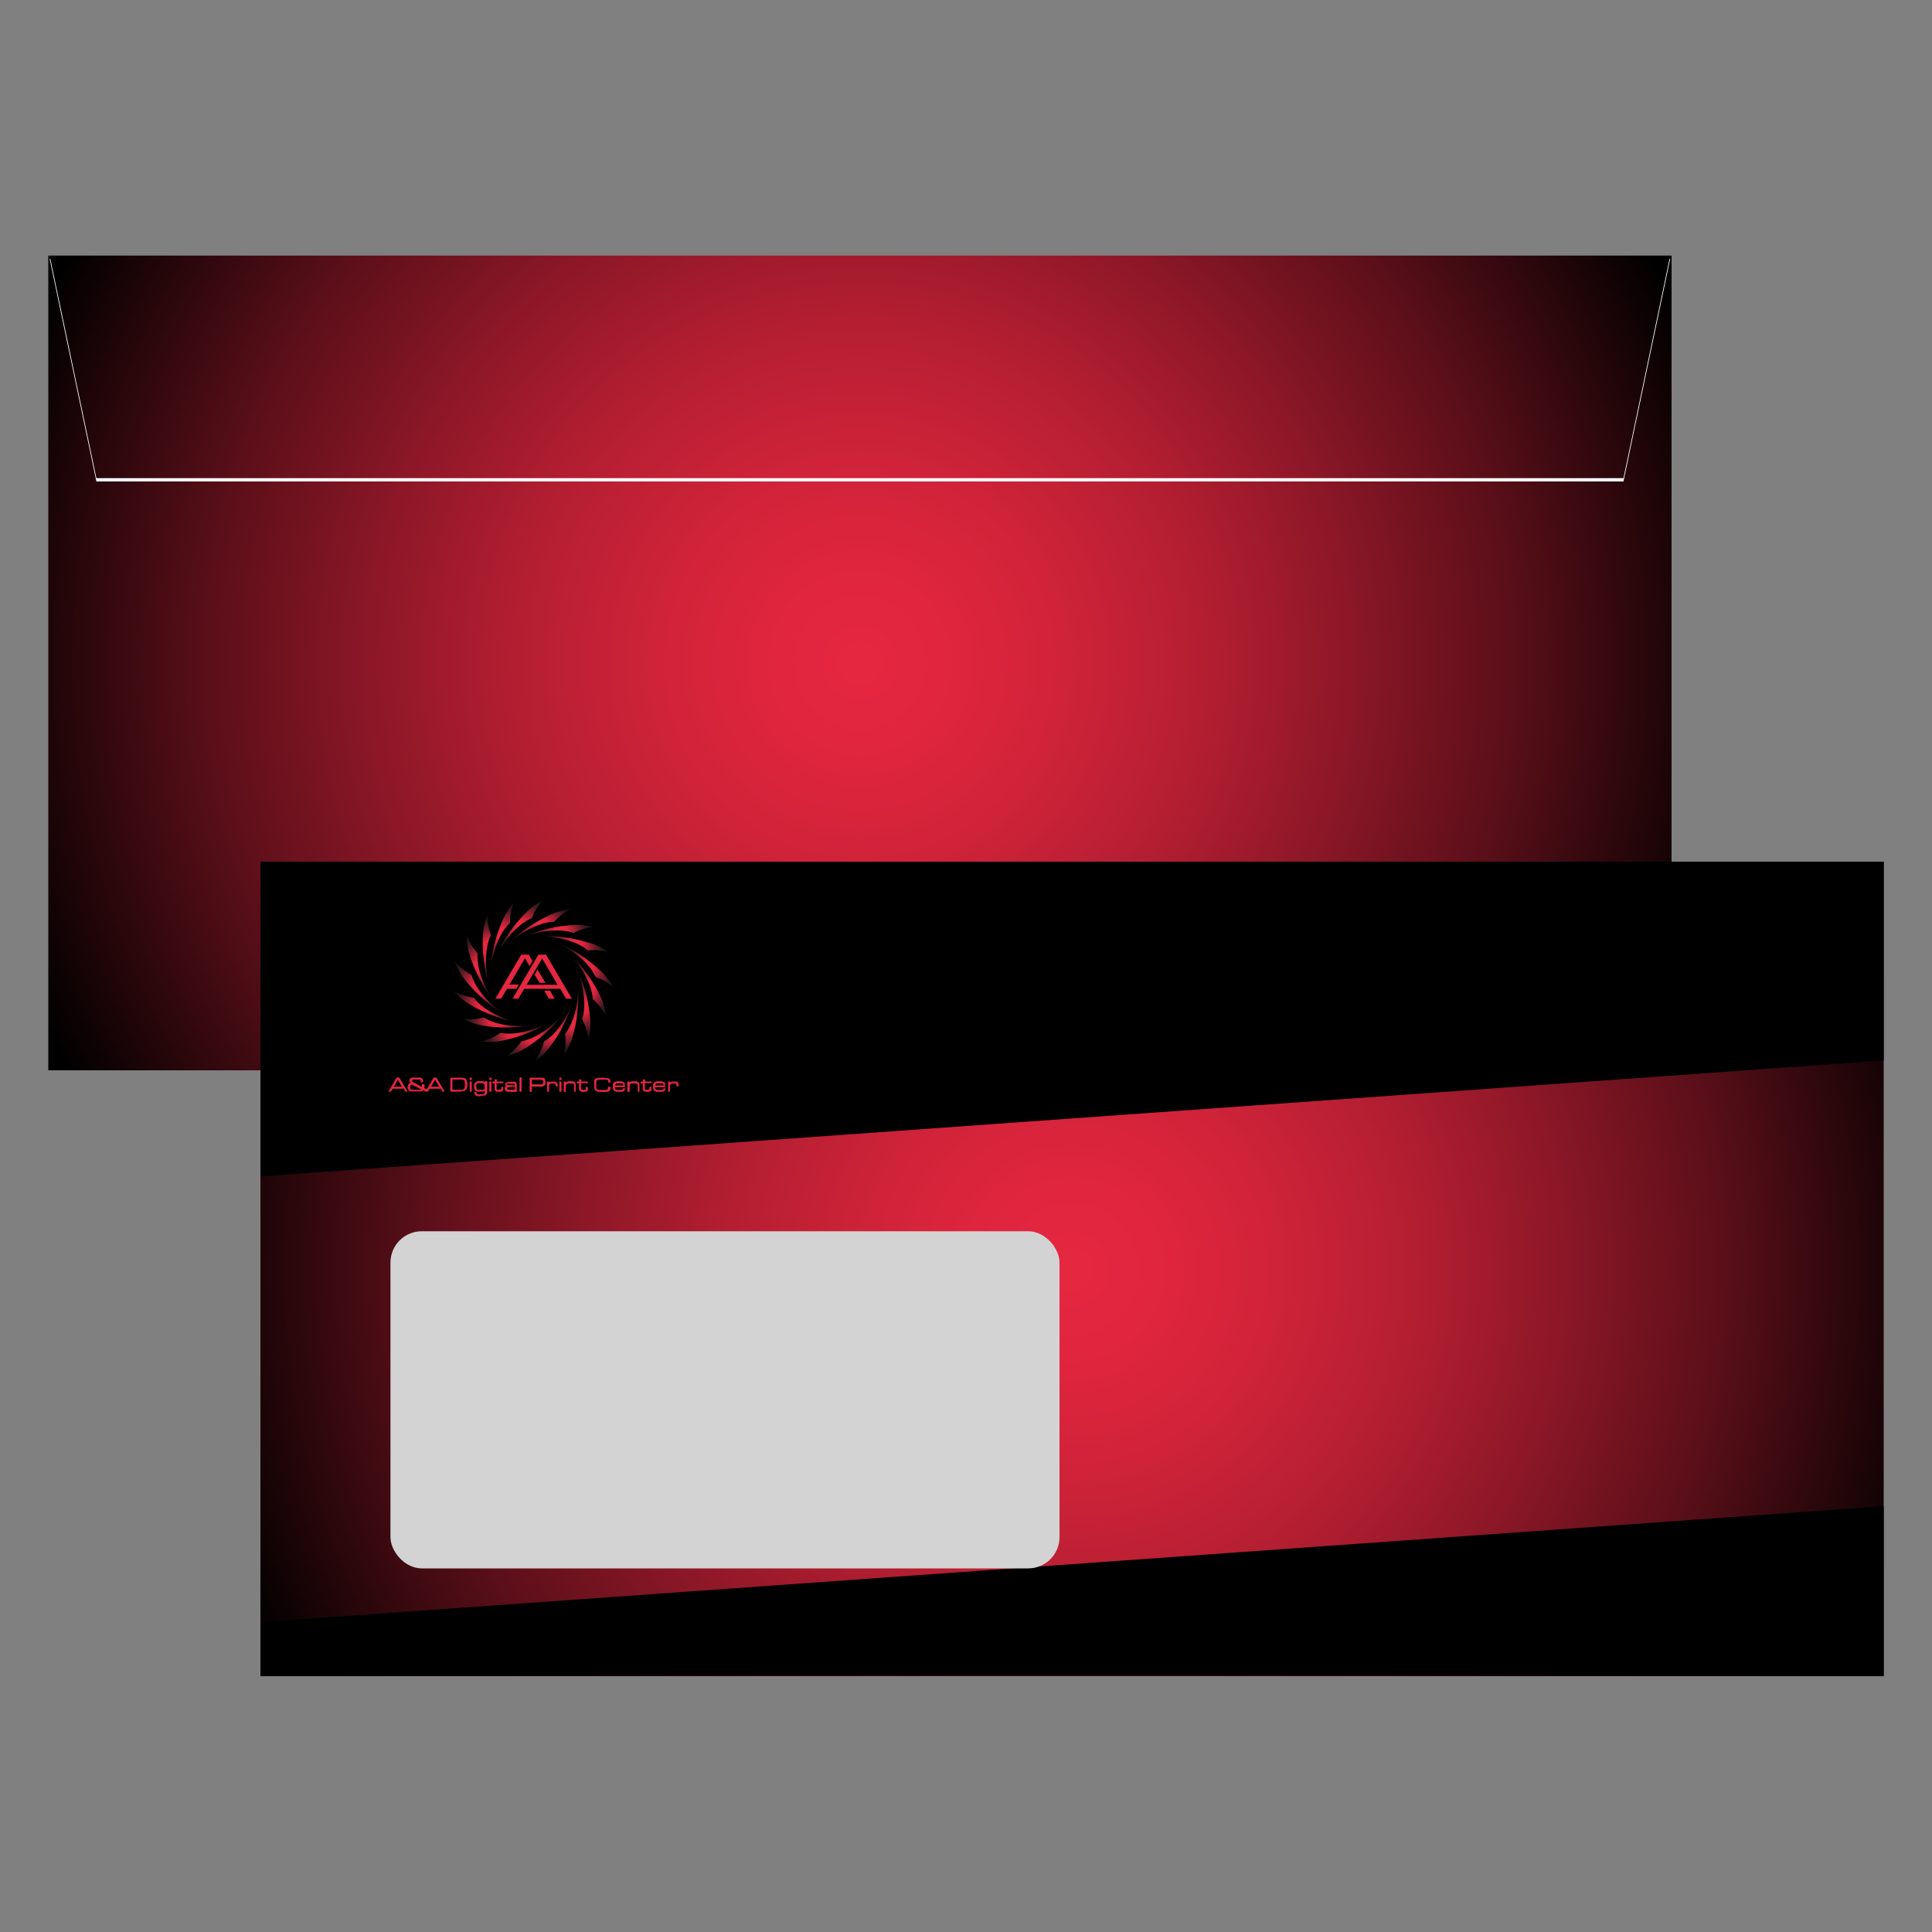 <?xml version="1.0" encoding="UTF-8"?>
<svg id="Ebene_1" data-name="Ebene 1" xmlns="http://www.w3.org/2000/svg" xmlns:xlink="http://www.w3.org/1999/xlink" viewBox="0 0 100 100">
  <rect x="0" y="0" width="100" height="100" fill="#808080" stroke="none"/>
  <defs>
    <style>
      .cls-1 {
        fill: url(#Unbenannter_Verlauf_5);
      }

      .cls-2 {
        fill: url(#Unbenannter_Verlauf_17-10);
      }

      .cls-3 {
        fill: url(#Unbenannter_Verlauf_17-11);
      }

      .cls-4 {
        fill: url(#Unbenannter_Verlauf_17-14);
      }

      .cls-5 {
        fill: url(#Unbenannter_Verlauf_17-12);
      }

      .cls-6 {
        fill: url(#Unbenannter_Verlauf_17-13);
      }

      .cls-7 {
        fill: url(#Unbenannter_Verlauf_17-16);
      }

      .cls-8 {
        fill: url(#Unbenannter_Verlauf_17-17);
      }

      .cls-9 {
        fill: url(#Unbenannter_Verlauf_17-15);
      }

      .cls-10 {
        fill: #fff;
      }

      .cls-11 {
        fill: url(#Unbenannter_Verlauf_17-4);
      }

      .cls-12 {
        fill: url(#Unbenannter_Verlauf_17-2);
      }

      .cls-13 {
        fill: url(#Unbenannter_Verlauf_17-3);
      }

      .cls-14 {
        fill: url(#Unbenannter_Verlauf_17-9);
      }

      .cls-15 {
        fill: url(#Unbenannter_Verlauf_17-7);
      }

      .cls-16 {
        fill: url(#Unbenannter_Verlauf_17-8);
      }

      .cls-17 {
        fill: url(#Unbenannter_Verlauf_17-5);
      }

      .cls-18 {
        fill: url(#Unbenannter_Verlauf_17-6);
      }

      .cls-19 {
        fill: url(#Unbenannter_Verlauf_5-2);
      }

      .cls-20 {
        fill: url(#Unbenannter_Verlauf_5-3);
      }

      .cls-21 {
        fill: url(#Unbenannter_Verlauf_17);
      }

      .cls-22 {
        fill: #d3d3d3;
      }

      .cls-23 {
        fill: #e62740;
      }
    </style>
    <radialGradient id="Unbenannter_Verlauf_5" data-name="Unbenannter Verlauf 5" cx="44.51" cy="34.31" fx="44.51" fy="34.31" r="46.16" gradientUnits="userSpaceOnUse">
      <stop offset="0" stop-color="#e62740"/>
      <stop offset=".1" stop-color="#e0253e"/>
      <stop offset=".23" stop-color="#cf2339"/>
      <stop offset=".39" stop-color="#b31e31"/>
      <stop offset=".55" stop-color="#8c1727"/>
      <stop offset=".73" stop-color="#5b0f19"/>
      <stop offset=".91" stop-color="#1f0508"/>
      <stop offset="1" stop-color="#000"/>
    </radialGradient>
    <radialGradient id="Unbenannter_Verlauf_5-2" data-name="Unbenannter Verlauf 5" cy="34.31" fy="34.31" r="46.16" xlink:href="#Unbenannter_Verlauf_5"/>
    <radialGradient id="Unbenannter_Verlauf_5-3" data-name="Unbenannter Verlauf 5" cx="55.49" cy="65.69" fx="55.49" fy="65.69" r="46.16" xlink:href="#Unbenannter_Verlauf_5"/>
    <radialGradient id="Unbenannter_Verlauf_17" data-name="Unbenannter Verlauf 17" cx="2722.15" cy="-932.63" fx="2722.15" fy="-932.63" r="1.73" gradientTransform="translate(-2819.36 -601.21) rotate(-8.48) scale(1 -1.14)" gradientUnits="userSpaceOnUse">
      <stop offset=".19" stop-color="#e62740"/>
      <stop offset=".26" stop-color="#d0253b"/>
      <stop offset=".57" stop-color="#6e1d28"/>
      <stop offset=".78" stop-color="#30181b"/>
      <stop offset=".88" stop-color="#181717"/>
      <stop offset=".89" stop-color="#181212"/>
      <stop offset=".93" stop-color="#1a0a0a"/>
      <stop offset="1" stop-color="#1b0808"/>
    </radialGradient>
    <radialGradient id="Unbenannter_Verlauf_17-2" data-name="Unbenannter Verlauf 17" cx="2752.7" cy="-938.95" fx="2752.7" fy="-938.95" r="1.73" gradientTransform="translate(-2894.84 465.51) rotate(-29.37) scale(1 -1.14)" xlink:href="#Unbenannter_Verlauf_17"/>
    <radialGradient id="Unbenannter_Verlauf_17-3" data-name="Unbenannter Verlauf 17" cx="2778.4" cy="-954.86" fx="2778.4" fy="-954.86" r="1.73" gradientTransform="translate(-2584.97 1488.94) rotate(-50.27) scale(1 -1.14)" xlink:href="#Unbenannter_Verlauf_17"/>
    <radialGradient id="Unbenannter_Verlauf_17-4" data-name="Unbenannter Verlauf 17" cx="2796.3" cy="-977.35" fx="2796.3" fy="-977.35" r="1.73" gradientTransform="translate(-1930.46 2334.65) rotate(-71.16) scale(1 -1.14)" xlink:href="#Unbenannter_Verlauf_17"/>
    <radialGradient id="Unbenannter_Verlauf_17-5" data-name="Unbenannter Verlauf 17" cx="2803.83" cy="-1003.94" fx="2803.83" fy="-1003.94" r="1.73" gradientTransform="translate(-1017.38 2891.32) rotate(-92.05) scale(1 -1.14)" xlink:href="#Unbenannter_Verlauf_17"/>
    <radialGradient id="Unbenannter_Verlauf_17-6" data-name="Unbenannter Verlauf 17" cx="2799.76" cy="-1031.57" fx="2799.76" fy="-1031.57" r="1.73" gradientTransform="translate(34.12 3085.75) rotate(-112.95) scale(1 -1.14)" xlink:href="#Unbenannter_Verlauf_17"/>
    <radialGradient id="Unbenannter_Verlauf_17-7" data-name="Unbenannter Verlauf 17" cx="2785.09" cy="-1055.72" fx="2785.09" fy="-1055.72" r="1.73" gradientTransform="translate(1085.89 2892.42) rotate(-133.84) scale(1 -1.14)" xlink:href="#Unbenannter_Verlauf_17"/>
    <radialGradient id="Unbenannter_Verlauf_17-8" data-name="Unbenannter Verlauf 17" cx="2761.52" cy="-1073.65" fx="2761.52" fy="-1073.65" r="1.73" gradientTransform="translate(1999.56 2336.7) rotate(-154.73) scale(1 -1.14)" xlink:href="#Unbenannter_Verlauf_17"/>
    <radialGradient id="Unbenannter_Verlauf_17-9" data-name="Unbenannter Verlauf 17" cx="2732.16" cy="-1083.01" fx="2732.16" fy="-1083.01" r="1.73" gradientTransform="translate(2654.96 1491.69) rotate(-175.62) scale(1 -1.14)" xlink:href="#Unbenannter_Verlauf_17"/>
    <radialGradient id="Unbenannter_Verlauf_17-10" data-name="Unbenannter Verlauf 17" cx="2700.62" cy="-1083.01" fx="2700.62" fy="-1083.01" r="1.73" gradientTransform="translate(2965.89 468.57) rotate(163.48) scale(1 -1.14)" xlink:href="#Unbenannter_Verlauf_17"/>
    <radialGradient id="Unbenannter_Verlauf_17-11" data-name="Unbenannter Verlauf 17" cx="2671.54" cy="-1072.75" fx="2671.54" fy="-1072.75" r="1.73" gradientTransform="translate(2891.54 -598.23) rotate(142.59) scale(1 -1.14)" xlink:href="#Unbenannter_Verlauf_17"/>
    <radialGradient id="Unbenannter_Verlauf_17-12" data-name="Unbenannter Verlauf 17" cx="2648.48" cy="-1054.04" fx="2648.48" fy="-1054.04" r="1.73" gradientTransform="translate(2441.6 -1568.37) rotate(121.7) scale(1 -1.14)" xlink:href="#Unbenannter_Verlauf_17"/>
    <radialGradient id="Unbenannter_Verlauf_17-13" data-name="Unbenannter Verlauf 17" cx="2634.25" cy="-1029.76" fx="2634.25" fy="-1029.76" r="1.73" gradientTransform="translate(1675.34 -2314.21) rotate(100.8) scale(1 -1.14)" xlink:href="#Unbenannter_Verlauf_17"/>
    <radialGradient id="Unbenannter_Verlauf_17-14" data-name="Unbenannter Verlauf 17" cx="2631.2" cy="-1002.26" fx="2631.2" fy="-1002.26" r="1.73" gradientTransform="translate(693.41 -2737.79) rotate(79.91) scale(1 -1.14)" xlink:href="#Unbenannter_Verlauf_17"/>
    <radialGradient id="Unbenannter_Verlauf_17-15" data-name="Unbenannter Verlauf 17" cx="2639.48" cy="-975.59" fx="2639.48" fy="-975.59" r="1.73" gradientTransform="translate(-375.01 -2783.34) rotate(59.02) scale(1 -1.14)" xlink:href="#Unbenannter_Verlauf_17"/>
    <radialGradient id="Unbenannter_Verlauf_17-16" data-name="Unbenannter Verlauf 17" cx="2657.99" cy="-953.22" fx="2657.99" fy="-953.22" r="1.73" gradientTransform="translate(-1389.42 -2444.85) rotate(38.13) scale(1 -1.14)" xlink:href="#Unbenannter_Verlauf_17"/>
    <radialGradient id="Unbenannter_Verlauf_17-17" data-name="Unbenannter Verlauf 17" cx="2684.12" cy="-938.54" fx="2684.12" fy="-938.54" r="1.73" gradientTransform="translate(-2216.37 -1766.91) rotate(17.23) scale(1 -1.14)" xlink:href="#Unbenannter_Verlauf_17"/>
  </defs>
  <g>
    <polygon class="cls-1" points="86.45 13.23 84.03 24.75 4.99 24.75 2.57 13.23 2.5 13.23 2.5 55.4 86.52 55.4 86.52 13.23 86.45 13.23"/>
    <polygon class="cls-10" points="84.03 24.92 86.45 13.4 2.57 13.4 4.99 24.92 84.03 24.92"/>
    <polygon class="cls-19" points="84.03 24.75 86.45 13.23 2.57 13.23 4.99 24.75 84.03 24.75"/>
  </g>
  <g>
    <rect class="cls-20" x="13.48" y="44.6" width="84.02" height="42.16"/>
    <polygon points="97.5 86.74 97.5 77.96 13.48 83.96 13.48 86.74 97.5 86.74"/>
    <polygon points="13.48 44.6 13.48 60.89 97.5 54.89 97.5 44.6 13.48 44.6"/>
    <g>
      <g>
        <g>
          <path class="cls-23" d="M20.88,56.33h-.56l-.09.15h-.09l.41-.69h.12l.41.69h-.09l-.09-.15ZM20.84,56.27l-.24-.41-.24.41h.49Z"/>
          <path class="cls-23" d="M21.09,56.5h-.13l-.09-.15h-.55l-.09.15h-.13l.42-.72h.14l.43.72ZM20.98,56.47h.05l-.39-.66h-.1l-.39.66h.05l.09-.15h.58l.09.15ZM20.87,56.28h-.54l.27-.46.27.46h0ZM20.38,56.25h.43l-.22-.36-.21.36Z"/>
        </g>
        <g>
          <path class="cls-23" d="M22.06,56.49l-.14-.08s-.03.04-.05.05-.05.02-.09.02c-.04,0-.1,0-.17,0-.13,0-.22,0-.27,0-.05,0-.09-.01-.12-.03-.03-.02-.05-.04-.06-.07-.01-.03-.02-.06-.02-.11,0-.08.02-.14.06-.17.02-.02.06-.03.11-.03-.02-.02-.04-.03-.05-.04-.02-.02-.03-.05-.03-.09,0-.06.02-.1.06-.13.02,0,.03-.02.06-.02.02,0,.06,0,.11,0,.15,0,.25,0,.29,0,.07,0,.12.03.13.08.01.03.02.07.02.12h-.09s0-.06,0-.07c0-.02-.02-.04-.04-.05-.02,0-.08-.01-.16-.01-.13,0-.2,0-.22,0-.02,0-.03.01-.04.02-.01.01-.02.03-.02.06s0,.05.02.06c.01.01.04.03.08.05l.45.24s0-.04,0-.06c0-.02,0-.05,0-.09h.09s0,.04,0,.06c0,.05,0,.09-.01.13l.14.07-.02.07h0ZM21.36,56.12c-.06,0-.09.02-.11.04-.02.02-.03.06-.03.12,0,.03,0,.06.01.08,0,.02.02.03.03.03.04.02.13.03.28.03.12,0,.21,0,.25-.02.02,0,.03-.02.04-.03l-.48-.25h0Z"/>
          <path class="cls-23" d="M22.06,56.51l-.15-.08s-.03.03-.05.04c-.02.01-.06.02-.1.02-.04,0-.1,0-.17,0-.13,0-.22,0-.27,0-.06,0-.1-.01-.13-.03-.03-.02-.06-.05-.07-.08-.01-.03-.02-.07-.02-.11,0-.09.02-.15.07-.18.02-.01.04-.02.08-.03,0,0-.01-.01-.02-.02-.02-.03-.04-.06-.04-.1,0-.07.02-.12.07-.14.02-.01.04-.02.06-.02.02,0,.06,0,.11,0,.16,0,.25,0,.29,0,.08,0,.13.04.15.09.01.03.02.07.02.13v.02h-.12v-.02s0-.06,0-.07c0-.02-.01-.03-.03-.04-.02,0-.06-.01-.16-.01-.16,0-.21,0-.22,0-.01,0-.03,0-.03.01,0,.01-.01.03-.01.05s0,.04.02.05c0,0,.03.02.07.05l.43.23s0-.02,0-.04c0-.02,0-.05,0-.09v-.02s.12,0,.12,0h0s0,.06,0,.08c0,.04,0,.08-.01.12l.14.07-.03.1h0ZM21.44,55.81s-.08,0-.11,0c-.02,0-.04,0-.05.02-.04.02-.05.06-.05.12,0,.03,0,.06.03.08.01.01.03.02.05.04l.04.03h-.05s-.08.01-.1.03c-.04.02-.05.08-.05.15,0,.04,0,.08.02.1.01.03.03.05.06.06.03.02.06.02.12.03.05,0,.15,0,.27,0,.07,0,.12,0,.16,0,.04,0,.07-.01.09-.02.02-.01.03-.02.05-.04h0s.14.06.14.06v-.04s-.13-.07-.13-.07h0c0-.05.01-.09.01-.14,0-.01,0-.03,0-.05h-.06s0,.05,0,.07c0,.02,0,.05,0,.06v.02s-.48-.25-.48-.25c-.04-.02-.07-.04-.08-.05-.02-.02-.03-.04-.03-.07s0-.05.02-.07c.01-.01.03-.02.05-.03.02,0,.09,0,.22,0,.08,0,.14,0,.17.01.03,0,.05.03.05.06,0,.01,0,.03,0,.06h.05s0-.08-.01-.1c-.02-.04-.06-.06-.12-.07-.04,0-.13,0-.28,0h0ZM21.54,56.43c-.15,0-.25,0-.29-.03-.02,0-.03-.02-.04-.04,0-.02-.01-.05-.01-.08,0-.07.01-.11.03-.14.02-.02.06-.04.12-.04h0l.49.26h0s-.03.04-.05.05c-.05.01-.13.02-.26.02h0ZM21.35,56.14s-.08.01-.1.03c-.01.01-.03.04-.03.11,0,.04,0,.06.01.07,0,.01.01.02.03.03.02.01.09.03.27.03.12,0,.2,0,.25-.02,0,0,.01,0,.02,0l-.45-.24Z"/>
        </g>
        <g>
          <path class="cls-23" d="M22.8,56.33h-.56l-.09.15h-.09l.41-.69h.12l.41.69h-.09l-.09-.15h0ZM22.76,56.27l-.24-.41-.24.41h.49Z"/>
          <path class="cls-23" d="M23.01,56.5h-.13l-.09-.15h-.55l-.09.15h-.13l.42-.72h.14l.43.72h0ZM22.9,56.47h.05l-.39-.66h-.1l-.39.66h.05l.09-.15h.58l.09.15ZM22.79,56.28h-.54l.27-.46.27.46ZM22.31,56.25h.43l-.22-.36-.21.36Z"/>
        </g>
        <g>
          <path class="cls-23" d="M23.32,56.49v-.69h.54c.08,0,.14,0,.18.02.04.02.08.04.09.08.03.05.04.13.04.24s-.01.19-.04.24c-.02.04-.06.07-.11.08-.03.01-.09.02-.16.02h-.54,0ZM23.4,56.42h.46c.1,0,.16-.02.19-.07.02-.04.04-.11.04-.2,0-.11-.01-.18-.04-.22-.03-.04-.09-.06-.19-.06h-.45v.55Z"/>
          <path class="cls-23" d="M23.86,56.5h-.55v-.72h.55c.08,0,.14,0,.18.02.05.02.08.05.1.08.03.05.05.14.05.25s-.02.2-.05.25c-.03.04-.07.07-.12.09-.04.01-.09.02-.16.02h0ZM23.34,56.47h.52c.07,0,.12,0,.15-.01.05-.02.08-.04.1-.08.03-.05.04-.13.04-.24s-.01-.19-.04-.24c-.02-.03-.05-.05-.09-.07-.04-.01-.09-.02-.17-.02h-.52v.66h0ZM23.86,56.43h-.48v-.58h.47c.11,0,.17.02.2.07.03.04.04.11.04.23,0,.1-.01.17-.04.21-.03.05-.1.07-.2.07h0ZM23.42,56.4h.44c.09,0,.15-.02.17-.06.02-.04.03-.1.03-.2,0-.1-.01-.17-.03-.21-.02-.04-.08-.05-.18-.05h-.44v.52h0Z"/>
        </g>
        <g>
          <path class="cls-23" d="M24.33,55.88v-.09h.07v.09h-.07ZM24.33,56.49v-.49h.07v.49h-.07Z"/>
          <path class="cls-23" d="M24.42,56.5h-.11v-.52h.11v.52ZM24.35,56.47h.04v-.46h-.04v.46ZM24.42,55.9h-.11v-.12h.11v.12ZM24.35,55.87h.04v-.06h-.04v.06Z"/>
        </g>
        <g>
          <path class="cls-23" d="M25.19,56v.44c0,.08,0,.14-.02.17-.02.04-.04.07-.08.08-.04.02-.11.03-.22.03-.09,0-.16,0-.2-.02-.03,0-.06-.03-.08-.06-.02-.03-.03-.06-.03-.09h0s.07-.01.07-.01h0s.01.06.03.08c.02.01.04.02.07.03.02,0,.07,0,.14,0,.08,0,.13,0,.15-.01.03,0,.05-.03.06-.05.01-.02.02-.06.02-.1,0-.02,0-.04,0-.08-.01.02-.03.04-.04.05-.03.02-.1.03-.2.03-.1,0-.16,0-.21-.02-.03-.01-.06-.03-.08-.07-.02-.04-.03-.09-.03-.16s0-.12.03-.16c.02-.03.04-.06.08-.07.04-.01.11-.02.21-.02.11,0,.18.01.21.04.01.01.03.02.04.04v-.07h.07,0ZM24.86,56.05c-.08,0-.13,0-.15.01-.04.01-.06.04-.07.08,0,.02,0,.06,0,.1,0,.08.01.13.04.15.02.02.04.03.07.03.02,0,.07,0,.13,0,.08,0,.13,0,.16-.01.04-.01.06-.04.07-.08,0-.02,0-.06,0-.1,0-.08-.01-.13-.04-.15-.02-.02-.04-.03-.07-.03-.02,0-.07,0-.14,0h0Z"/>
          <path class="cls-23" d="M24.87,56.74c-.09,0-.16,0-.2-.02-.04-.01-.07-.03-.09-.06-.02-.03-.03-.06-.03-.1v-.03h.11v.03s0,.05.03.06c.01.01.03.02.06.02.02,0,.07,0,.14,0,.08,0,.13,0,.15-.01.03,0,.04-.02.05-.04,0-.02.01-.05.02-.1,0,0,0-.02,0-.03,0,0-.01.01-.02.01-.03.02-.1.03-.21.03-.1,0-.17,0-.21-.02-.04-.01-.07-.04-.09-.08-.02-.04-.03-.09-.03-.17s0-.13.03-.17c.02-.04.05-.06.09-.08.05-.02.12-.02.21-.02.11,0,.18.01.22.04,0,0,0,0,.01,0v-.04h.11v.46c0,.09,0,.14-.02.18-.02.04-.05.08-.08.09-.04.02-.12.03-.23.03h0ZM24.58,56.56s0,.06.02.08c.02.03.04.04.07.05.04.01.1.02.19.02.1,0,.18,0,.21-.02.03-.01.05-.04.07-.08.01-.03.02-.08.02-.16v-.43h-.04v.12l-.03-.05s-.02-.03-.03-.04c-.02-.01-.07-.03-.2-.03-.09,0-.16,0-.2.02-.03.01-.05.03-.07.06-.02.03-.03.09-.03.15s0,.12.03.15c.01.03.04.05.07.06.04.01.11.02.2.02.12,0,.17-.02.19-.03.01,0,.03-.02.04-.04l.03-.05v.06s0,.06,0,.08c0,.05,0,.08-.02.11-.01.03-.04.05-.07.06-.03,0-.08.01-.16.01-.07,0-.12,0-.14,0-.03,0-.06-.02-.08-.03-.02-.02-.04-.05-.04-.08h-.04ZM24.87,56.45c-.07,0-.11,0-.14,0-.03,0-.06-.02-.08-.03-.03-.03-.04-.08-.04-.17,0-.04,0-.08.01-.1.01-.04.04-.07.08-.09.03,0,.08-.01.16-.01.07,0,.12,0,.14,0,.03,0,.06.02.08.03.03.03.04.08.04.17,0,.04,0,.08-.01.1-.01.04-.04.07-.08.09-.03,0-.08.01-.16.01h0ZM24.86,56.07c-.08,0-.13,0-.15.01-.03.01-.05.03-.06.07,0,.02,0,.06,0,.1,0,.09.02.13.03.14.01.01.03.02.06.03.02,0,.07,0,.13,0,.1,0,.14,0,.15-.01.03-.01.05-.03.06-.07,0-.02,0-.06,0-.1,0-.09-.02-.13-.03-.14-.01-.01-.03-.02-.06-.03-.02,0-.07,0-.14,0h0Z"/>
        </g>
        <g>
          <path class="cls-23" d="M25.35,55.88v-.09h.07v.09h-.07ZM25.35,56.49v-.49h.07v.49h-.07Z"/>
          <path class="cls-23" d="M25.44,56.5h-.11v-.52h.11v.52ZM25.37,56.47h.04v-.46h-.04v.46ZM25.44,55.9h-.11v-.12h.11v.12ZM25.37,55.87h.04v-.06h-.04v.06Z"/>
        </g>
        <g>
          <path class="cls-23" d="M25.5,56.06v-.06h.12v-.11h.08v.11s.33,0,.33,0v.06h-.34v.24s0,.07,0,.09c0,.02.03.03.05.03.02,0,.05,0,.09,0s.07,0,.09-.01c.02-.01.03-.03.04-.05,0-.01,0-.04,0-.07v-.02h.07v.02c0,.05,0,.09,0,.11,0,.03-.03.06-.06.07-.03.01-.07.02-.13.02-.08,0-.13,0-.16-.02-.04-.02-.06-.05-.06-.09,0-.01,0-.04,0-.07v-.24s-.11,0-.11,0h0Z"/>
          <path class="cls-23" d="M25.84,56.51c-.08,0-.14,0-.17-.03-.04-.02-.07-.06-.07-.11,0-.02,0-.04,0-.07v-.23s-.11,0-.11,0v-.09h.12v-.11h.11v.11s.33,0,.33,0v.09h-.34v.23s0,.07,0,.08c0,.01.02.02.04.03.02,0,.05,0,.09,0,.05,0,.07,0,.08-.01.02,0,.03-.02.03-.04,0,0,0-.02,0-.07v-.03h.1v.04c0,.05,0,.09,0,.11,0,.04-.03.07-.07.08-.03.01-.08.02-.14.02h0ZM25.52,56.04h.12v.26s0,.06,0,.07c0,.04.02.06.06.08.03.01.08.02.15.02.06,0,.1,0,.13-.02.03-.01.05-.03.05-.06,0-.02,0-.05,0-.1h0s-.03,0-.03,0c0,.04,0,.07,0,.08,0,.03-.02.05-.05.07-.02,0-.05.01-.09.01s-.07,0-.1,0c-.03,0-.05-.02-.06-.04-.01-.02-.02-.05-.01-.09v-.26h.34v-.03h-.34v-.11s-.04,0-.04,0v.11h-.12v.03h0Z"/>
        </g>
        <g>
          <path class="cls-23" d="M26.18,56.14c0-.06.02-.1.05-.12.02-.01.06-.02.1-.03.02,0,.06,0,.11,0,.09,0,.15,0,.18,0,.05,0,.08.03.1.06.01.02.02.04.02.07,0,.02,0,.04,0,.06v.3h-.07v-.07s-.03.04-.05.05c-.02,0-.04.01-.07.02-.02,0-.06,0-.11,0-.09,0-.15,0-.18,0-.05,0-.08-.03-.1-.06-.01-.02-.02-.05-.02-.09,0-.06.01-.1.04-.12.02-.01.05-.02.09-.03.03,0,.08,0,.14,0,.1,0,.16,0,.19.02.02.01.04.03.05.05v-.05s0-.08-.01-.1c0-.02-.03-.04-.06-.04-.03,0-.08-.01-.16-.01-.07,0-.11,0-.14.01-.03,0-.04.02-.05.05,0,0,0,.02,0,.03h-.08,0ZM26.45,56.25c-.07,0-.12,0-.15,0-.03,0-.04.01-.05.03,0,.01-.01.03-.01.05,0,.04.02.07.05.08.02,0,.06,0,.11,0,.02,0,.04,0,.06,0,.09,0,.14,0,.17-.01.04-.01.06-.04.06-.08,0-.03-.01-.05-.04-.07-.02-.01-.08-.02-.18-.02h0Z"/>
          <path class="cls-23" d="M26.45,56.51c-.09,0-.15,0-.18,0-.05,0-.09-.03-.11-.07-.01-.02-.02-.05-.02-.1,0-.06.02-.11.05-.13.02-.02.06-.03.1-.03.03,0,.08,0,.14,0,.1,0,.17,0,.19.02.01,0,.02.01.03.02h0c0-.06,0-.09-.01-.1,0-.02-.02-.03-.05-.03-.03,0-.08,0-.16,0-.07,0-.11,0-.14,0-.02,0-.03.02-.03.04,0,0,0,.01,0,.03v.02h-.11v-.02c0-.07.02-.11.06-.13.03-.01.06-.02.1-.03.02,0,.06,0,.12,0,.09,0,.15,0,.18,0,.05.01.09.03.11.07.01.02.02.04.02.07,0,.02,0,.04,0,.06v.32h-.11v-.03s-.01.01-.02.02c-.02,0-.04.01-.07.02-.02,0-.06,0-.11,0h0ZM26.43,56.21c-.06,0-.11,0-.14,0-.04,0-.07.01-.09.02-.02.02-.04.05-.04.1,0,.04,0,.06.01.08.02.03.04.04.09.05.03,0,.09,0,.18,0,.05,0,.09,0,.11,0,.03,0,.05,0,.06-.01.02,0,.03-.02.04-.05h0s-.02.01-.04.02c-.03,0-.08.01-.17.01-.02,0-.04,0-.06,0-.06,0-.1,0-.12-.01-.03,0-.06-.03-.06-.09,0-.03,0-.05.02-.06.01-.02.03-.03.06-.03.04,0,.09,0,.16,0,.14,0,.18.01.19.02,0,0,.01,0,.02.01h0s-.02-.04-.05-.05c-.02,0-.06-.01-.18-.01h0ZM26.69,56.47h.04v-.29s0-.04,0-.06c0-.02,0-.04-.02-.06-.02-.03-.05-.04-.09-.05-.03,0-.09,0-.18,0-.05,0-.09,0-.11,0-.04,0-.07.01-.09.02-.03.02-.04.05-.04.09h.05s0-.01,0-.01c0-.03.02-.05.06-.06.03,0,.08-.01.14-.01.08,0,.14,0,.17.01.03,0,.06.02.07.05,0,.02.01.06.01.11v.12s0,0,0,.02c0,0,0,.01,0,.02v.12h0ZM26.45,56.27c-.07,0-.12,0-.15,0-.02,0-.04.01-.04.02,0,.01-.01.03-.01.05,0,.05.02.06.04.06.02,0,.06,0,.11,0,.02,0,.04,0,.06,0,.08,0,.14,0,.16-.01.03-.01.05-.03.05-.07,0-.03-.01-.04-.03-.05-.01,0-.05-.01-.18-.01h0Z"/>
        </g>
        <g>
          <path class="cls-23" d="M26.92,56.49v-.7h.07v.7h-.07Z"/>
          <path class="cls-23" d="M27,56.5h-.11v-.73h.11v.73ZM26.93,56.47h.04v-.66h-.04v.66Z"/>
        </g>
        <g>
          <path class="cls-23" d="M27.43,56.49v-.69h.56c.06,0,.1,0,.12.01.04.01.07.03.08.07.01.03.02.07.02.13,0,.06,0,.1-.02.13-.01.03-.04.05-.08.07-.03.01-.06.02-.11.02h-.49v.27h-.08ZM27.51,56.15h.43c.07,0,.12,0,.15-.03.02-.02.04-.06.04-.11s-.01-.09-.03-.11c-.02-.02-.07-.03-.13-.03h-.45v.28h0Z"/>
          <path class="cls-23" d="M27.53,56.5h-.11v-.72h.57c.06,0,.1,0,.13.01.04.01.08.04.09.08.01.03.02.07.02.13,0,.06,0,.11-.02.14-.02.03-.04.06-.08.08-.03.01-.07.02-.12.02h-.48v.27h0ZM27.44,56.47h.05v-.27h.51s.08,0,.11-.01c.03-.01.05-.03.07-.06.01-.03.02-.07.02-.13,0-.05,0-.09-.02-.12-.01-.03-.04-.05-.07-.06-.02,0-.06,0-.12,0h-.54v.66h0ZM27.94,56.16h-.45v-.31h.46c.07,0,.12.01.14.03.03.02.04.06.04.12s-.01.11-.04.13c-.03.02-.08.03-.16.03h0ZM27.53,56.13h.41c.09,0,.12-.01.14-.02.02-.01.03-.05.03-.1s0-.08-.03-.1c-.01-.01-.05-.02-.12-.02h-.43v.25Z"/>
        </g>
        <g>
          <path class="cls-23" d="M28.34,56.49v-.49h.07v.1s.03-.06.05-.07c.02-.01.04-.02.07-.02.02,0,.06,0,.1,0s.08,0,.1,0c.05.01.09.04.1.08,0,.02.01.06.01.1v.03h-.07v-.03s0-.07-.01-.08c-.01-.02-.04-.04-.07-.04-.02,0-.05,0-.08,0-.07,0-.13.01-.16.03-.03.02-.05.06-.05.11v.29h-.07Z"/>
          <path class="cls-23" d="M28.43,56.5h-.11v-.52h.11v.05s.02-.02.02-.02c.02-.01.04-.02.07-.03.03,0,.06,0,.11,0s.08,0,.11,0c.06.01.09.04.11.08.01.03.02.06.02.11v.05h-.11v-.04s0-.06-.01-.07c0-.02-.03-.03-.06-.03-.02,0-.05,0-.08,0-.07,0-.12.01-.15.03-.03.02-.04.05-.04.1v.3h0ZM28.36,56.47h.04v-.27h0v-.18h-.04v.46ZM28.8,56.19h.04c0-.06,0-.09-.01-.11-.01-.03-.04-.06-.09-.07-.02,0-.06,0-.1,0s-.08,0-.1,0c-.03,0-.05.01-.06.02-.02.01-.03.03-.04.06,0,0,.01-.01.02-.02.03-.02.09-.04.17-.04.04,0,.06,0,.09,0,.04,0,.07.02.08.05.01.02.02.05.02.09h0s0,0,0,0Z"/>
        </g>
        <g>
          <path class="cls-23" d="M28.97,55.88v-.09h.07v.09h-.07ZM28.97,56.49v-.49h.07v.49h-.07Z"/>
          <path class="cls-23" d="M29.06,56.5h-.11v-.52h.11v.52ZM28.99,56.47h.04v-.46h-.04v.46ZM29.06,55.9h-.11v-.12h.11v.12ZM28.99,55.87h.04v-.06h-.04v.06Z"/>
        </g>
        <g>
          <path class="cls-23" d="M29.21,56.49v-.49h.07v.1s.03-.06.06-.08c.02-.01.05-.02.08-.03.03,0,.07,0,.12,0s.09,0,.12,0c.06.01.1.04.12.08.01.02.02.06.02.11v.31h-.07v-.3s0-.08-.03-.09c-.02-.02-.05-.03-.09-.03-.02,0-.05,0-.09,0-.07,0-.12,0-.15.02-.06.02-.09.06-.09.13v.29h-.07Z"/>
          <path class="cls-23" d="M29.82,56.5h-.11v-.32s0-.07-.02-.08c-.02-.01-.04-.02-.08-.03-.02,0-.05,0-.09,0-.06,0-.11,0-.15.02-.05.02-.08.05-.08.11v.3h-.11v-.52h.11v.05s.02-.02.03-.03c.02-.01.05-.02.08-.03.03,0,.07,0,.12,0s.09,0,.12,0c.06.01.11.04.13.09.01.03.02.06.02.11v.32h0ZM29.74,56.47h.04v-.29s0-.08-.02-.1c-.02-.04-.05-.06-.11-.07-.03,0-.07,0-.12,0s-.09,0-.12,0c-.03,0-.05.01-.07.02-.02.01-.04.04-.05.07.02-.02.04-.03.07-.04.04-.01.09-.02.16-.02.04,0,.07,0,.09,0,.04,0,.07.02.09.03.02.02.03.05.03.11v.29h0ZM29.23,56.47h.04v-.27s0,0,0-.01h0s0-.17,0-.17h-.04v.46h0Z"/>
        </g>
        <g>
          <path class="cls-23" d="M29.88,56.06v-.06h.12v-.11h.08v.11s.33,0,.33,0v.06h-.34v.24s0,.07,0,.09c0,.02.03.03.05.03.02,0,.05,0,.09,0s.07,0,.09-.01c.02-.01.03-.03.04-.05,0-.01,0-.04,0-.07v-.02h.07v.02c0,.05,0,.09,0,.11,0,.03-.03.06-.06.07-.03.01-.07.02-.13.02-.08,0-.13,0-.16-.02-.04-.02-.06-.05-.06-.09,0-.01,0-.04,0-.07v-.24s-.11,0-.11,0h0Z"/>
          <path class="cls-23" d="M30.21,56.51c-.08,0-.14,0-.17-.03-.04-.02-.07-.06-.07-.11,0-.02,0-.04,0-.07v-.23s-.11,0-.11,0v-.09h.12v-.11h.11v.11s.33,0,.33,0v.09h-.34v.23s0,.07,0,.08c0,.01.02.02.04.03.02,0,.05,0,.09,0,.05,0,.07,0,.08-.01.02,0,.03-.02.03-.04,0,0,0-.02,0-.07v-.03h.1v.04c0,.05,0,.09,0,.11,0,.04-.03.07-.07.08-.03.01-.08.02-.14.02h0ZM29.89,56.04h.12v.26s0,.06,0,.07c0,.04.02.06.06.08.03.01.08.02.15.02.06,0,.1,0,.13-.02.03-.01.05-.03.05-.06,0-.02,0-.05,0-.1h0s-.03,0-.03,0c0,.04,0,.07,0,.08,0,.03-.02.05-.05.07-.02,0-.05.01-.09.01s-.07,0-.1,0c-.03,0-.05-.02-.06-.04-.01-.02-.02-.05-.01-.09v-.26h.34v-.03h-.34v-.11s-.04,0-.04,0v.11h-.12v.03h0Z"/>
        </g>
        <g>
          <path class="cls-23" d="M31.52,56.26h.08v.03c0,.06,0,.1-.02.12-.02.04-.06.07-.11.08-.04,0-.14.01-.28.01s-.24,0-.28-.02c-.06-.02-.11-.06-.12-.12-.01-.04-.02-.11-.02-.21,0-.09,0-.15,0-.19,0-.04.02-.08.05-.1.02-.02.06-.04.1-.05.04,0,.15-.01.34-.01.1,0,.16,0,.2.01.06.01.1.04.11.08.01.03.02.07.02.13h-.08v-.02s0-.07-.02-.09c-.01-.02-.05-.04-.11-.04-.03,0-.1,0-.2,0-.12,0-.2,0-.24.01-.03,0-.05.02-.06.04-.01.02-.02.05-.02.08,0,.04,0,.08,0,.14,0,.09,0,.15,0,.18,0,.03.02.05.04.07.02.01.05.02.09.03.04,0,.09,0,.17,0,.13,0,.22,0,.27-.01.03,0,.05-.02.07-.04,0-.02.01-.04.01-.07v-.04h0Z"/>
          <path class="cls-23" d="M31.19,56.51c-.15,0-.24,0-.28-.02-.07-.02-.11-.06-.13-.13-.01-.04-.02-.11-.02-.22,0-.09,0-.15,0-.19,0-.05.02-.08.05-.11.03-.03.06-.04.1-.05.04,0,.15-.01.34-.01.1,0,.16,0,.2.01.06.01.1.04.13.09.01.03.02.07.02.13v.02s-.11,0-.11,0v-.03s0-.07-.01-.08c0-.01-.03-.03-.1-.04-.03,0-.1,0-.19,0-.12,0-.2,0-.24.01-.03,0-.04.02-.06.04,0,.02-.02.04-.02.08,0,.04,0,.08,0,.14,0,.09,0,.15,0,.18,0,.03.02.04.03.06.02.01.04.02.08.02.04,0,.09,0,.17,0,.13,0,.22,0,.26-.01.03,0,.04-.02.05-.03,0,0,.01-.03.01-.06v-.06h.11v.04c0,.06,0,.1-.02.13-.02.05-.06.08-.13.09-.05,0-.14.01-.28.01h0ZM31.27,55.81c-.18,0-.29,0-.33.01-.04,0-.07.02-.09.04-.02.02-.03.05-.04.09,0,.04,0,.1,0,.18,0,.1,0,.17.01.21.01.06.05.09.11.11.04.01.13.02.27.02s.23,0,.28-.01c.05,0,.08-.03.1-.07.01-.02.02-.06.02-.12h0s-.05-.01-.05-.01v.02s0,.06-.01.08c-.01.03-.04.04-.08.05-.04,0-.13.01-.27.01-.08,0-.14,0-.17,0-.05,0-.08-.01-.1-.03-.02-.02-.04-.04-.05-.08,0-.03-.01-.09-.01-.19,0-.06,0-.1,0-.14,0-.04.01-.07.02-.09.02-.02.04-.04.07-.05.04,0,.12-.01.24-.01.1,0,.16,0,.2,0,.06,0,.1.02.12.05.01.02.02.05.02.1h0s.05,0,.05,0c0-.05,0-.08-.02-.11-.02-.04-.05-.06-.1-.08-.03,0-.1-.01-.19-.01h0Z"/>
        </g>
        <g>
          <path class="cls-23" d="M31.82,56.26s0,.06,0,.07c0,.05.03.08.07.09.02,0,.08.01.16.01.07,0,.12,0,.15-.01.04,0,.06-.03.07-.05,0,0,0-.02,0-.03h.08s-.02.07-.04.1c-.02.02-.06.04-.11.05-.04,0-.1,0-.16,0-.09,0-.16,0-.21-.02-.03-.01-.06-.03-.08-.07-.02-.04-.03-.09-.03-.16s0-.12.03-.16c.02-.03.04-.06.08-.07.04-.01.11-.02.2-.02.11,0,.19.01.22.03.04.02.07.06.08.11,0,.03,0,.07,0,.12h-.54,0ZM32.28,56.2s0-.06-.01-.08c-.02-.03-.04-.05-.08-.06-.02,0-.07,0-.14,0-.08,0-.13,0-.15.01-.04.01-.06.04-.07.07,0,.01,0,.03,0,.06h.46Z"/>
          <path class="cls-23" d="M32.05,56.51c-.1,0-.16,0-.21-.02-.04-.01-.07-.04-.09-.08-.02-.04-.03-.1-.03-.17s0-.13.03-.17c.02-.04.05-.06.09-.08.05-.02.11-.02.21-.02.12,0,.19.01.23.03.04.02.07.07.08.12,0,.03,0,.07,0,.13v.02h-.54s0,.05,0,.06c0,.04.03.06.06.08.02,0,.06.01.16.01.07,0,.12,0,.15-.01.03,0,.05-.02.06-.04,0,0,0-.02,0-.03h0s.11-.01.11-.01v.02s-.02.08-.05.11c-.03.03-.07.04-.11.05-.04,0-.1,0-.16,0h0ZM32.05,56.01c-.09,0-.16,0-.2.02-.03.01-.05.03-.07.06-.02.03-.03.09-.03.15s0,.12.03.15c.02.03.04.05.07.06.04.01.11.02.2.02.06,0,.12,0,.16,0,.04,0,.07-.02.1-.04.02-.02.03-.04.03-.07h-.04s0,.01,0,.02c-.01.03-.04.05-.08.06-.03,0-.08.01-.16.01-.08,0-.14,0-.17-.01-.05-.02-.07-.05-.08-.1,0-.01,0-.04,0-.08v-.02h.54s0-.08,0-.1c-.01-.05-.03-.08-.07-.1-.03-.02-.11-.03-.22-.03h0ZM32.3,56.21h-.5v-.02s0-.05,0-.06c.01-.04.04-.07.08-.08.03,0,.08-.01.16-.01.07,0,.12,0,.14,0,.04,0,.07.03.09.06.01.02.02.05.02.09v.02h0ZM31.84,56.18h.43s0-.04-.01-.06c-.01-.02-.03-.04-.07-.05-.02,0-.07,0-.14,0-.08,0-.12,0-.15.01-.03.01-.05.03-.06.06,0,0,0,.02,0,.04h0Z"/>
        </g>
        <g>
          <path class="cls-23" d="M32.51,56.49v-.49h.07v.1s.03-.06.06-.08c.02-.01.05-.02.08-.03.03,0,.07,0,.12,0s.09,0,.12,0c.06.01.1.04.12.08.01.02.02.06.02.11v.31h-.07v-.3s0-.08-.03-.09c-.02-.02-.05-.03-.09-.03-.02,0-.05,0-.09,0-.07,0-.12,0-.15.02-.06.02-.09.06-.09.13v.29h-.07Z"/>
          <path class="cls-23" d="M33.11,56.5h-.11v-.32s0-.07-.02-.08c-.02-.01-.04-.02-.08-.03-.02,0-.05,0-.09,0-.06,0-.11,0-.15.02-.05.02-.08.05-.08.11v.3h-.11v-.52h.11v.05s.02-.02.03-.03c.02-.01.05-.02.08-.03.03,0,.07,0,.12,0s.09,0,.12,0c.06.01.11.04.13.09.01.03.02.06.02.11v.32h0ZM33.04,56.47h.04v-.29s0-.08-.02-.1c-.02-.04-.05-.06-.11-.07-.03,0-.07,0-.12,0s-.09,0-.12,0c-.03,0-.05.01-.07.02-.02.01-.04.04-.05.07.02-.02.04-.03.07-.04.04-.01.09-.02.16-.02.04,0,.07,0,.09,0,.04,0,.07.02.09.03.02.02.03.05.03.11v.29h0ZM32.52,56.47h.04v-.27s0,0,0-.01h0s0-.17,0-.17h-.04v.46h0Z"/>
        </g>
        <g>
          <path class="cls-23" d="M33.17,56.06v-.06h.12v-.11h.08v.11s.33,0,.33,0v.06h-.34v.24s0,.07,0,.09c0,.02.03.03.05.03.02,0,.05,0,.09,0s.07,0,.09-.01c.02-.01.03-.03.04-.05,0-.01,0-.04,0-.07v-.02h.07v.02c0,.05,0,.09,0,.11,0,.03-.03.06-.06.07-.03.01-.07.02-.13.02-.08,0-.13,0-.16-.02-.04-.02-.06-.05-.06-.09,0-.01,0-.04,0-.07v-.24s-.11,0-.11,0h0Z"/>
          <path class="cls-23" d="M33.51,56.51c-.08,0-.14,0-.17-.03-.04-.02-.07-.06-.07-.11,0-.02,0-.04,0-.07v-.23s-.11,0-.11,0v-.09h.12v-.11h.11v.11s.33,0,.33,0v.09h-.34v.23s0,.07,0,.08c0,.01.02.02.04.03.02,0,.05,0,.09,0,.05,0,.07,0,.08-.01.02,0,.03-.02.03-.04,0,0,0-.02,0-.07v-.03h.1v.04c0,.05,0,.09,0,.11,0,.04-.03.07-.07.08-.03.01-.08.02-.14.02h0ZM33.19,56.04h.12v.26s0,.06,0,.07c0,.04.02.06.06.08.03.01.08.02.15.02.06,0,.1,0,.13-.02.03-.01.05-.03.05-.06,0-.02,0-.05,0-.1h0s-.03,0-.03,0c0,.04,0,.07,0,.08,0,.03-.02.05-.05.07-.02,0-.05.01-.09.01s-.07,0-.1,0c-.03,0-.05-.02-.06-.04-.01-.02-.02-.05-.01-.09v-.26h.34v-.03h-.34v-.11s-.04,0-.04,0v.11h-.12v.03h0Z"/>
        </g>
        <g>
          <path class="cls-23" d="M33.91,56.26s0,.06,0,.07c0,.05.03.08.07.09.02,0,.08.01.16.01.07,0,.12,0,.15-.01.04,0,.06-.03.07-.05,0,0,0-.02,0-.03h.08s-.02.07-.04.1c-.02.02-.06.04-.11.05-.04,0-.1,0-.16,0-.09,0-.16,0-.21-.02-.03-.01-.06-.03-.08-.07-.02-.04-.03-.09-.03-.16s0-.12.03-.16c.02-.03.04-.06.08-.07.04-.01.11-.02.2-.02.11,0,.19.01.22.03.04.02.07.06.08.11,0,.03,0,.07,0,.12h-.54,0ZM34.37,56.2s0-.06-.01-.08c-.02-.03-.04-.05-.08-.06-.02,0-.07,0-.14,0-.08,0-.13,0-.15.01-.04.01-.06.04-.07.07,0,.01,0,.03,0,.06h.46Z"/>
          <path class="cls-23" d="M34.14,56.51c-.1,0-.16,0-.21-.02-.04-.01-.07-.04-.09-.08-.02-.04-.03-.1-.03-.17s0-.13.03-.17c.02-.04.05-.06.09-.08.05-.02.11-.02.21-.02.12,0,.19.01.23.03.04.02.07.07.08.12,0,.03,0,.07,0,.13v.02h-.54s0,.05,0,.06c0,.04.03.06.06.08.02,0,.06.01.16.01.07,0,.12,0,.15-.01.03,0,.05-.02.06-.04,0,0,0-.02,0-.03h0s.11-.01.11-.01v.02s-.02.08-.05.11c-.03.03-.07.04-.11.05-.04,0-.1,0-.16,0h0ZM34.14,56.01c-.09,0-.16,0-.2.02-.03.01-.05.03-.07.06-.02.03-.03.09-.03.15s0,.12.03.15c.02.03.04.05.07.06.04.01.11.02.2.02.06,0,.12,0,.16,0,.04,0,.07-.02.1-.04.02-.02.03-.04.03-.07h-.04s0,.01,0,.02c-.01.03-.04.05-.08.06-.03,0-.08.01-.16.01-.08,0-.14,0-.17-.01-.05-.02-.07-.05-.08-.1,0-.01,0-.04,0-.08v-.02h.54s0-.08,0-.1c-.01-.05-.03-.08-.07-.1-.03-.02-.11-.03-.22-.03h0ZM34.39,56.21h-.5v-.02s0-.05,0-.06c.01-.04.04-.07.08-.08.03,0,.08-.01.16-.01.07,0,.12,0,.14,0,.04,0,.07.03.09.06.01.02.02.05.02.09v.02h0ZM33.92,56.18h.43s0-.04-.01-.06c-.01-.02-.03-.04-.07-.05-.02,0-.07,0-.14,0-.08,0-.12,0-.15.01-.03.01-.05.03-.06.06,0,0,0,.02,0,.04h0Z"/>
        </g>
        <g>
          <path class="cls-23" d="M34.6,56.49v-.49h.07v.1s.03-.06.05-.07c.02-.01.04-.02.07-.02.02,0,.06,0,.1,0s.08,0,.1,0c.05.01.09.04.1.08,0,.02.01.06.01.1v.03h-.07v-.03s0-.07-.01-.08c-.01-.02-.04-.04-.07-.04-.02,0-.05,0-.08,0-.07,0-.13.01-.16.03-.03.02-.05.06-.05.11v.29h-.07Z"/>
          <path class="cls-23" d="M34.69,56.5h-.11v-.52h.11v.05s.02-.02.02-.02c.02-.01.04-.02.07-.03.03,0,.06,0,.11,0s.08,0,.11,0c.06.01.09.04.11.08.01.03.02.06.02.11v.05h-.11v-.04s0-.06-.01-.07c0-.02-.03-.03-.06-.03-.02,0-.05,0-.08,0-.07,0-.12.01-.15.03-.03.02-.04.05-.04.1v.3h0ZM34.61,56.47h.04v-.27h0v-.18h-.04v.46ZM35.05,56.19h.04c0-.06,0-.09-.01-.11-.01-.03-.04-.06-.09-.07-.02,0-.06,0-.1,0s-.08,0-.1,0c-.03,0-.05.01-.06.02-.02.01-.03.03-.04.06,0,0,.01-.01.02-.02.03-.02.09-.04.17-.04.04,0,.06,0,.09,0,.04,0,.07.02.08.05.01.02.02.05.02.09h0s0,0,0,0Z"/>
        </g>
      </g>
      <g>
        <g>
          <g>
            <polygon class="cls-23" points="27.83 50.19 27.67 50.45 27.93 50.87 28.23 50.87 27.83 50.19"/>
            <polygon class="cls-23" points="26.85 50.96 26.37 50.96 27.17 49.6 27.41 50 27.56 49.74 27.37 49.41 26.98 49.41 25.64 51.69 25.94 51.69 26.24 51.18 26.72 51.18 26.85 50.96"/>
            <polygon class="cls-23" points="28.17 51.28 28.41 51.69 28.71 51.69 28.47 51.28 28.17 51.28"/>
          </g>
          <path class="cls-23" d="M28.99,51.18h-1.86l-.3.51h-.3l1.34-2.28h.39l1.34,2.28h-.3l-.3-.51h0ZM28.86,50.97l-.8-1.36-.8,1.36h1.61Z"/>
        </g>
        <g>
          <g id="_Radiale_Wiederholung_" data-name=" Radiale Wiederholung ">
            <path class="cls-21" d="M31.54,49.3c-.23-.09-.54-.13-.87-.12-.08,0-.16,0-.23.02-.36-.32-1.03-.59-1.82-.69-.18-.02-.37-.04-.54-.04.46-.03,1,0,1.58.12.41.08.8.19,1.14.31.3.13.55.27.75.42h0Z"/>
          </g>
          <g id="_Radiale_Wiederholung_-2" data-name=" Radiale Wiederholung -2">
            <path class="cls-12" d="M30.76,47.99c-.25,0-.55.07-.86.2-.07.03-.14.06-.21.1-.46-.17-1.17-.18-1.94,0-.18.04-.36.09-.52.15.42-.19.94-.35,1.51-.45.42-.08.81-.11,1.18-.12.32.02.61.06.85.13h0Z"/>
          </g>
          <g id="_Radiale_Wiederholung_-3" data-name=" Radiale Wiederholung -3">
            <path class="cls-13" d="M29.58,47.05c-.23.09-.49.26-.73.49-.06.05-.11.11-.16.17-.49,0-1.16.25-1.82.69-.15.1-.3.21-.43.33.32-.33.75-.66,1.25-.96.36-.22.72-.4,1.06-.53.31-.1.59-.16.83-.18h0Z"/>
          </g>
          <g id="_Radiale_Wiederholung_-4" data-name=" Radiale Wiederholung -4">
            <path class="cls-11" d="M28.13,46.59c-.18.17-.37.42-.51.72-.03.07-.07.14-.09.21-.45.18-1,.65-1.45,1.29-.11.15-.2.31-.29.46.19-.42.47-.89.83-1.35.26-.33.53-.63.8-.87.25-.2.49-.36.71-.47h0Z"/>
          </g>
          <g id="_Radiale_Wiederholung_-5" data-name=" Radiale Wiederholung -5">
            <path class="cls-17" d="M26.62,46.68c-.11.22-.19.52-.22.85,0,.08,0,.16,0,.23-.36.33-.7.96-.89,1.73-.05.18-.08.36-.1.53.02-.46.12-.99.29-1.55.12-.4.27-.78.44-1.1.16-.28.33-.52.5-.69h0Z"/>
          </g>
          <g id="_Radiale_Wiederholung_-6" data-name=" Radiale Wiederholung -6">
            <path class="cls-18" d="M25.24,47.3c-.03.25,0,.56.1.88.02.08.05.15.07.22-.22.43-.31,1.15-.22,1.93.02.19.05.36.09.53-.14-.44-.24-.97-.28-1.55-.03-.42-.02-.82.02-1.18.05-.32.13-.6.22-.83h0Z"/>
          </g>
          <g id="_Radiale_Wiederholung_-7" data-name=" Radiale Wiederholung -7">
            <path class="cls-15" d="M24.17,48.38c.06.24.2.52.4.78.05.06.1.12.15.18-.05.48.12,1.18.48,1.88.09.17.18.32.28.47-.29-.36-.57-.82-.82-1.35-.18-.38-.31-.76-.41-1.11-.07-.32-.1-.61-.09-.85h0Z"/>
          </g>
          <g id="_Radiale_Wiederholung_-8" data-name=" Radiale Wiederholung -8">
            <path class="cls-16" d="M23.55,49.76c.15.2.37.41.66.59.07.04.13.08.2.12.12.47.53,1.06,1.12,1.59.14.12.28.24.43.34-.4-.23-.83-.56-1.25-.97-.3-.3-.56-.6-.78-.89-.17-.27-.31-.53-.39-.76h0Z"/>
          </g>
          <g id="_Radiale_Wiederholung_-9" data-name=" Radiale Wiederholung -9">
            <path class="cls-14" d="M23.47,51.28c.21.14.5.25.82.32.08.02.15.03.23.04.28.39.87.8,1.62,1.08.17.07.35.12.52.16-.45-.08-.98-.23-1.51-.46-.39-.17-.74-.36-1.04-.56-.26-.19-.48-.39-.63-.57h0Z"/>
          </g>
          <g id="_Radiale_Wiederholung_-10" data-name=" Radiale Wiederholung -10">
            <path class="cls-2" d="M23.94,52.72c.24.05.55.06.88,0,.08-.01.15-.03.23-.05.41.27,1.1.44,1.89.43.19,0,.37-.01.54-.03-.45.09-.99.13-1.58.11-.42-.02-.82-.07-1.17-.15-.31-.09-.58-.19-.8-.31h0Z"/>
          </g>
          <g id="_Radiale_Wiederholung_-11" data-name=" Radiale Wiederholung -11">
            <path class="cls-3" d="M24.88,53.9c.25-.04.54-.14.82-.31.07-.04.13-.08.2-.13.47.1,1.19.02,1.92-.27.17-.07.34-.14.49-.22-.39.25-.88.48-1.43.66-.4.13-.79.23-1.15.28-.32.03-.61.03-.85,0h0Z"/>
          </g>
          <g id="_Radiale_Wiederholung_-12" data-name=" Radiale Wiederholung -12">
            <path class="cls-5" d="M26.19,54.67c.22-.12.45-.33.66-.59.05-.06.1-.12.14-.19.48-.07,1.12-.41,1.7-.94.14-.13.27-.25.38-.38-.27.37-.65.76-1.1,1.13-.33.27-.66.49-.97.67-.29.14-.56.24-.8.3Z"/>
          </g>
          <g id="_Radiale_Wiederholung_-13" data-name=" Radiale Wiederholung -13">
            <path class="cls-6" d="M27.68,54.92c.16-.19.31-.47.41-.78.02-.08.04-.15.06-.22.42-.24.9-.78,1.25-1.48.08-.17.16-.33.22-.5-.13.44-.34.94-.63,1.45-.21.37-.44.69-.67.97-.22.24-.44.43-.64.57h0Z"/>
          </g>
          <g id="_Radiale_Wiederholung_-14" data-name=" Radiale Wiederholung -14">
            <path class="cls-4" d="M29.17,54.62c.08-.24.12-.54.1-.88,0-.08-.01-.16-.02-.23.31-.37.56-1.05.64-1.83.02-.19.03-.37.03-.54.04.46.02,1-.07,1.58-.07.42-.16.81-.28,1.15-.12.3-.26.56-.4.76h0Z"/>
          </g>
          <g id="_Radiale_Wiederholung_-15" data-name=" Radiale Wiederholung -15">
            <path class="cls-9" d="M30.45,53.81c0-.25-.08-.55-.22-.85-.03-.07-.07-.14-.1-.21.16-.46.15-1.18-.05-1.94-.05-.18-.1-.35-.17-.52.2.41.38.93.5,1.5.09.41.14.81.15,1.17,0,.32-.04.61-.1.85h0Z"/>
          </g>
          <g id="_Radiale_Wiederholung_-16" data-name=" Radiale Wiederholung -16">
            <path class="cls-7" d="M31.36,52.6c-.1-.23-.27-.48-.51-.72-.06-.06-.11-.11-.17-.16-.02-.49-.28-1.15-.74-1.8-.11-.15-.22-.29-.34-.42.33.31.68.73,1,1.22.23.35.42.71.56,1.04.11.3.18.59.21.83h0Z"/>
          </g>
          <g id="_Radiale_Wiederholung_-17" data-name=" Radiale Wiederholung -17">
            <path class="cls-8" d="M31.77,51.14c-.17-.18-.43-.36-.73-.49-.07-.03-.14-.06-.22-.09-.19-.45-.67-.98-1.33-1.41-.16-.1-.31-.19-.47-.27.42.17.9.44,1.37.79.34.25.64.51.89.78.21.25.38.48.49.7h0Z"/>
          </g>
        </g>
      </g>
    </g>
    <rect class="cls-22" x="20.21" y="63.73" width="34.63" height="17.45" rx="1.62" ry="1.62"/>
  </g>
</svg>